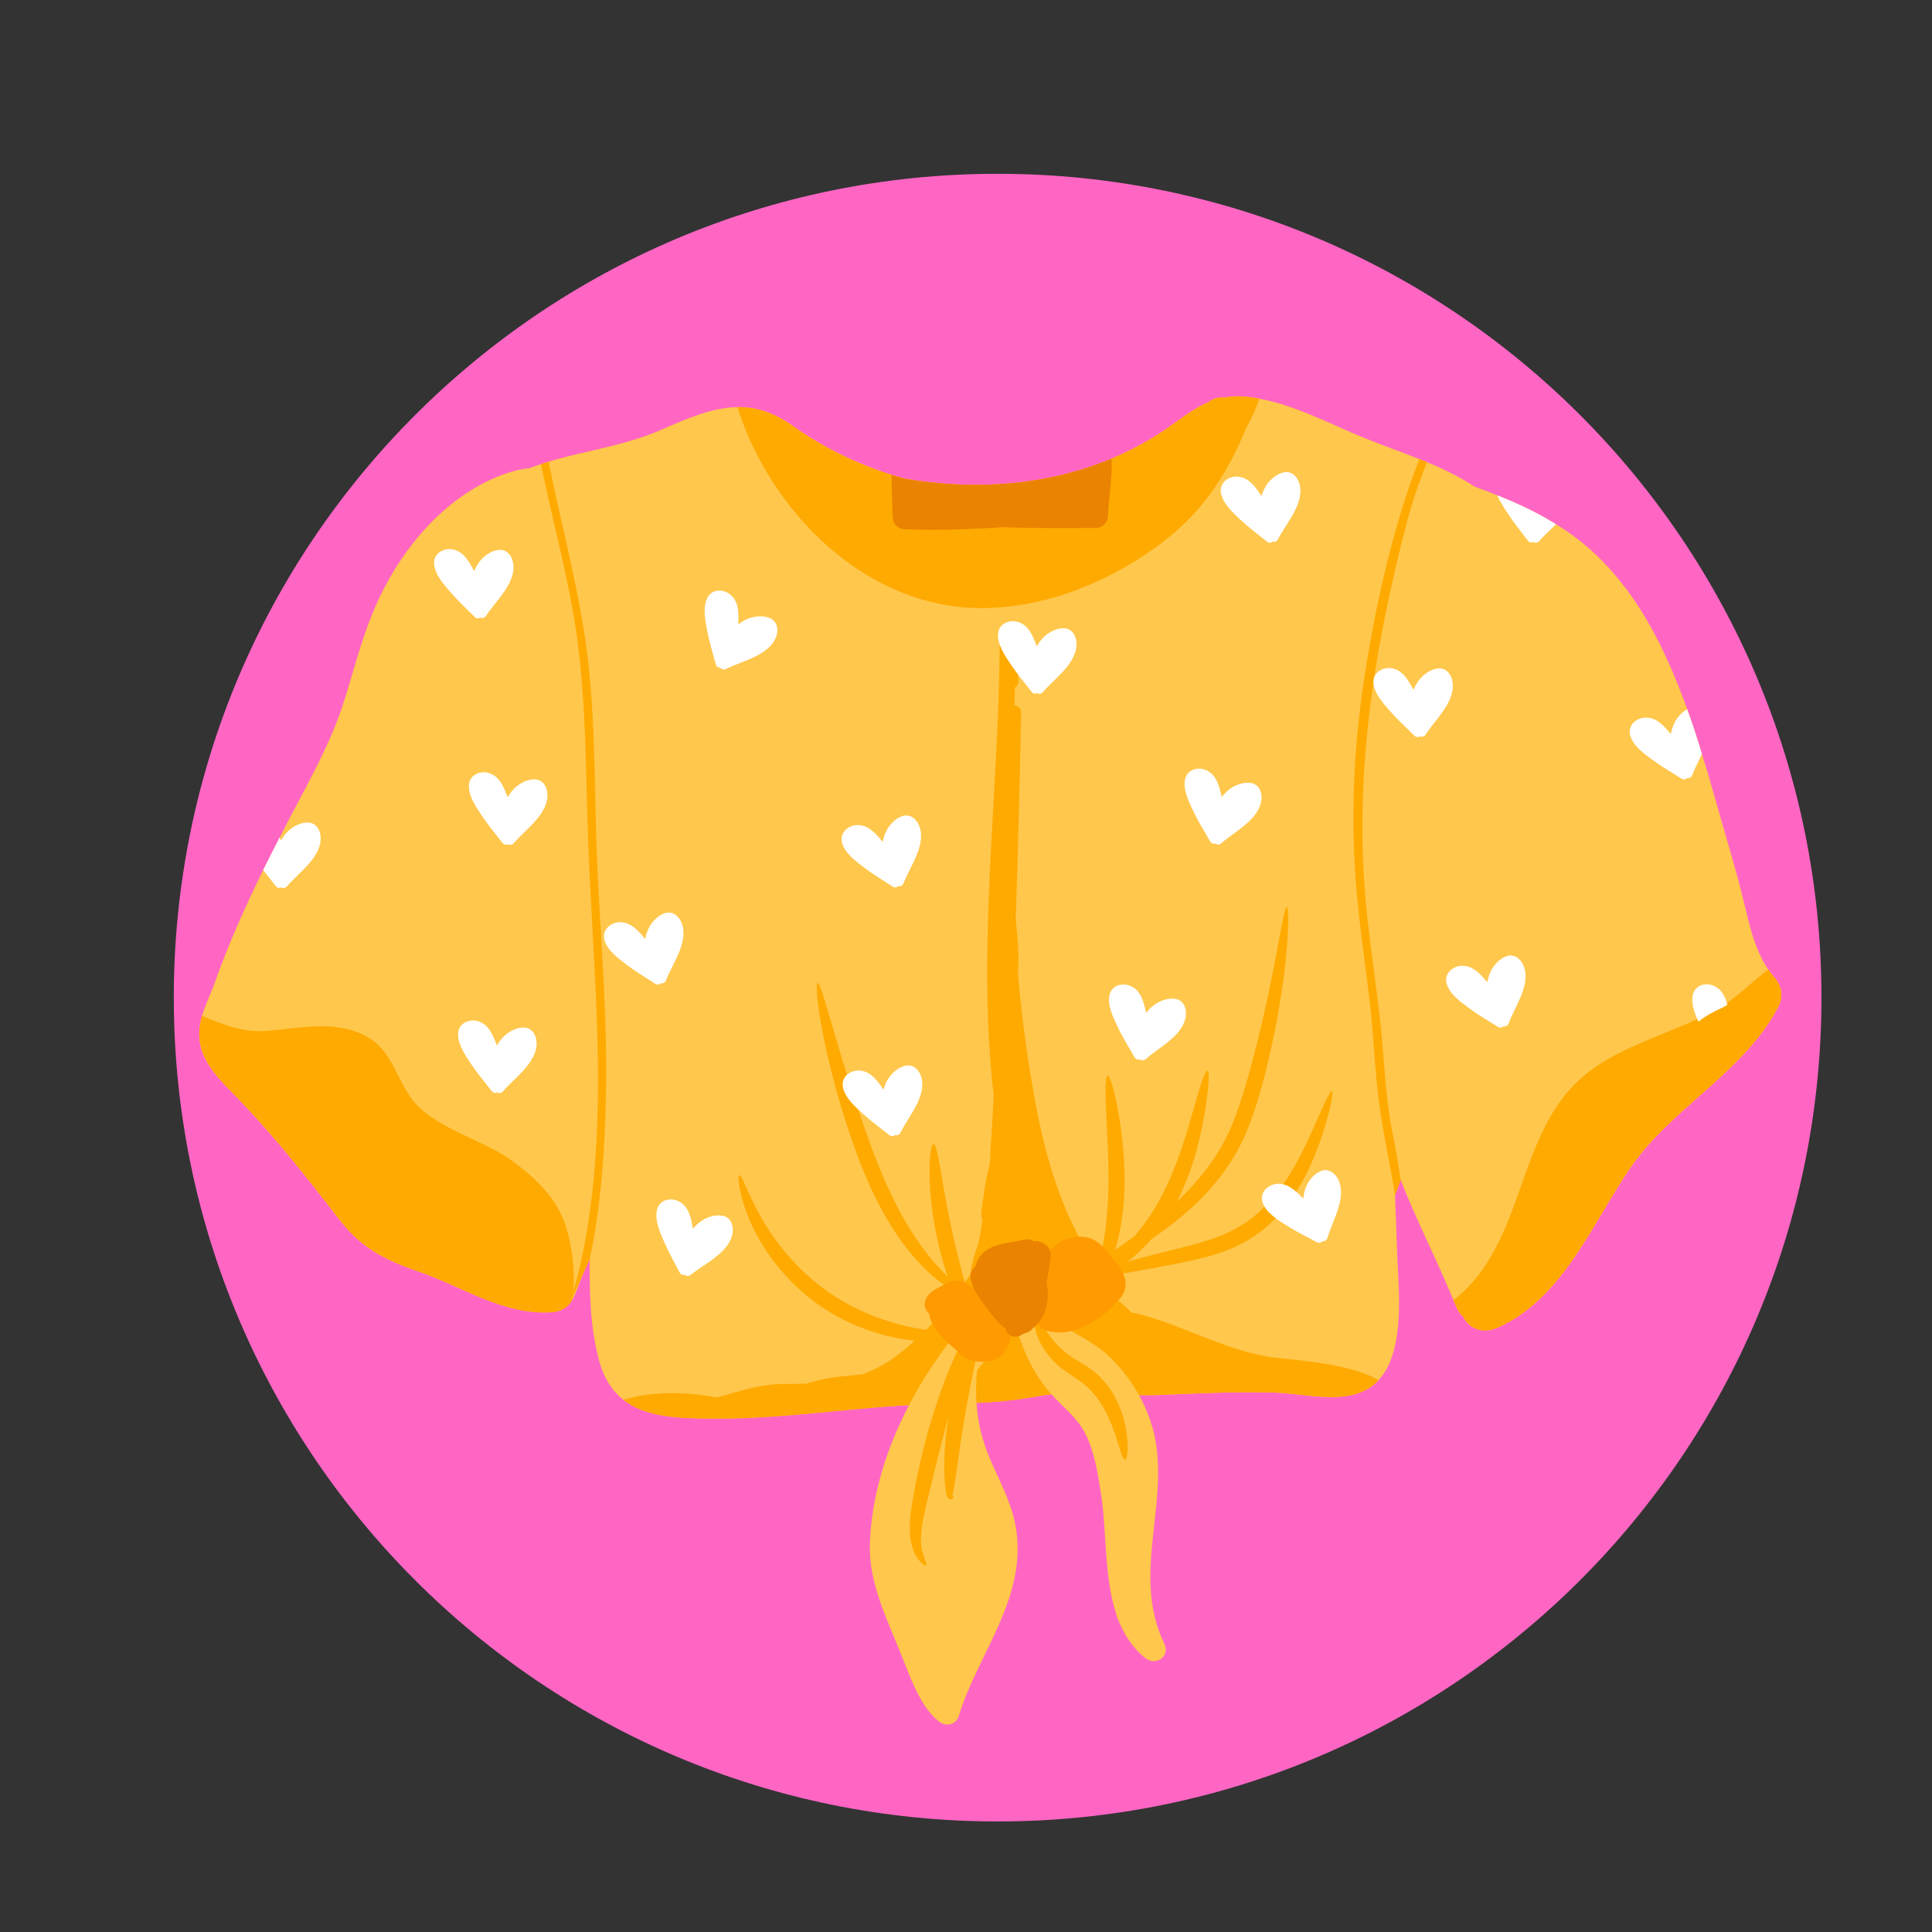 <?xml version="1.0" encoding="UTF-8"?>
<svg xmlns="http://www.w3.org/2000/svg" xmlns:xlink="http://www.w3.org/1999/xlink" width="500" zoomAndPan="magnify" viewBox="0 0 375 375" height="500" preserveAspectRatio="xMidYMid meet" version="1.0">
  <rect x="0" y="0" width="375" height="375" fill="#333333" stroke="none"/>
  <defs>
    <clipPath id="256ec38995">
      <path d="M 33.734 33.734 L 353.543 33.734 L 353.543 353.543 L 33.734 353.543 Z M 33.734 33.734 " clip-rule="nonzero"></path>
    </clipPath>
    <clipPath id="380e90d2d8">
      <path d="M 193.637 33.734 C 105.324 33.734 33.734 105.324 33.734 193.637 C 33.734 281.953 105.324 353.543 193.637 353.543 C 281.953 353.543 353.543 281.953 353.543 193.637 C 353.543 105.324 281.953 33.734 193.637 33.734 Z M 193.637 33.734 " clip-rule="nonzero"></path>
    </clipPath>
    <clipPath id="4593e5923f">
      <path d="M 38.676 76.922 L 345.75 76.922 L 345.75 275.488 L 38.676 275.488 Z M 38.676 76.922 " clip-rule="nonzero"></path>
    </clipPath>
    <clipPath id="51fd7da1fc">
      <path d="M 143 76.793 L 245 76.793 L 245 119 L 143 119 Z M 143 76.793 " clip-rule="nonzero"></path>
    </clipPath>
    <clipPath id="cb15568c82">
      <path d="M 282 188.152 L 345.75 188.152 L 345.75 258.543 L 282 258.543 Z M 282 188.152 " clip-rule="nonzero"></path>
    </clipPath>
    <clipPath id="cd137446d3">
      <path d="M 168.668 256.367 L 197.797 256.367 L 197.797 334.734 L 168.668 334.734 Z M 168.668 256.367 " clip-rule="nonzero"></path>
    </clipPath>
  </defs>
  <g clip-path="url(#256ec38995)">
    <g clip-path="url(#380e90d2d8)">
      <path fill="#ff66c4" d="M 33.734 33.734 L 353.543 33.734 L 353.543 353.543 L 33.734 353.543 Z M 33.734 33.734 " fill-opacity="1" fill-rule="nonzero"></path>
    </g>
  </g>
  <g clip-path="url(#4593e5923f)">
    <path fill="#ffc74c" d="M 345.164 195.398 C 338.543 208.137 324.52 214.922 316.449 226.672 C 309.031 237.438 303.352 252.121 290.586 257.738 C 287.965 258.891 285.156 258.008 284.066 255.641 C 283.504 255.141 283 254.488 282.664 253.633 C 282.477 253.211 282.305 252.816 282.117 252.395 L 282.117 252.375 C 278.785 244.289 274.762 236.539 271.617 228.41 C 271.262 227.867 270.945 227.32 270.59 226.758 C 270.801 232.348 271.008 237.941 271.199 243.535 C 271.43 250.047 272.895 262.219 267.551 267.918 C 266.797 268.734 265.895 269.402 264.848 269.926 C 259.773 272.398 252.773 270.449 247.453 270.305 C 240.012 270.094 232.57 270.43 225.129 270.766 C 217.332 271.098 209.199 269.594 201.531 270.996 C 195.305 272.148 189.648 272.398 183.316 272.461 C 168.059 272.672 153.07 275.52 137.836 275.352 C 131.379 275.27 125.238 275.039 121.004 271.707 C 118.887 270.031 117.234 267.602 116.27 264.02 C 114.465 257.379 114.383 250.07 114.465 242.824 C 113.691 245.691 112.746 248.5 111.613 251.262 C 111.445 251.684 111.258 252.082 111.008 252.414 C 110.168 253.777 108.93 254.594 107.109 254.699 C 97.57 255.305 89.672 249.652 80.992 246.699 C 74.473 244.477 69.988 242.09 65.715 236.52 C 58.965 227.699 52.32 219.402 44.523 211.488 C 40.059 206.961 37.48 203.129 39.223 197.16 C 39.367 196.68 39.516 196.176 39.727 195.672 C 40.25 194.289 40.836 192.887 41.402 191.523 C 44.125 183.734 47.461 176.254 51.082 168.883 C 52.133 166.766 53.203 164.648 54.293 162.555 C 55.234 160.672 56.219 158.809 57.203 156.941 C 60.559 150.555 64.035 144.27 66.344 137.418 C 68.312 131.512 69.758 125.438 72.062 119.637 C 75.984 109.75 82.816 100.262 92.125 94.73 C 94.91 93.078 98.977 91.234 102.727 90.879 C 110.945 87.715 120.02 87.066 128.297 83.441 C 133.707 81.074 138.422 79.086 143.117 79.023 C 146.598 78.957 150.074 79.984 153.891 82.688 C 159.695 86.812 166.215 89.996 173.047 92.156 C 173.926 92.449 174.848 92.68 175.73 92.93 C 189.207 95.215 203.102 94.312 215.738 89.035 C 218.465 87.859 221.148 86.52 223.727 84.969 C 227.832 82.5 230.852 79.629 234.543 78.078 C 235.527 77.305 236.594 77.055 237.578 77.18 C 239.023 76.906 240.578 76.82 242.359 77.055 C 243.07 77.137 243.762 77.242 244.453 77.387 C 251.559 78.707 258.246 82.332 264.867 85.035 C 271.723 87.82 279.898 90.23 286.227 94.461 C 287.715 94.984 289.18 95.547 290.648 96.156 C 294.59 97.707 298.426 99.508 302.027 101.77 C 303.184 102.461 304.312 103.215 305.426 104.031 C 313.41 109.918 318.984 118.152 323.137 127.031 C 324.77 130.508 326.195 134.07 327.496 137.691 C 328.523 140.539 329.465 143.41 330.344 146.324 C 330.344 146.344 330.344 146.344 330.344 146.344 C 331.477 149.969 332.527 153.613 333.551 157.277 C 335.062 162.66 336.719 168.023 338.078 173.426 C 339.379 178.496 340.258 183.859 343.234 188.195 C 343.594 188.738 343.992 189.242 344.43 189.746 C 345.855 191.379 346.191 193.43 345.164 195.398 " fill-opacity="1" fill-rule="nonzero"></path>
  </g>
  <g clip-path="url(#51fd7da1fc)">
    <path fill="#ffaa00" d="M 244.449 77.379 C 243.762 79.328 242.902 81.23 241.891 83.07 C 238.41 91.566 233.715 99.082 225.824 105.117 C 216.039 112.582 203.855 117.742 191.422 118.023 C 168.566 118.523 149.723 99.719 143.109 79.016 C 146.586 78.969 150.082 79.98 153.887 82.68 C 159.691 86.812 166.211 90.008 173.043 92.16 C 173.934 92.441 174.84 92.688 175.727 92.938 C 189.207 95.215 203.109 94.312 215.746 89.023 C 218.473 87.871 221.141 86.531 223.73 84.973 C 227.836 82.492 230.848 79.641 234.543 78.078 C 235.523 77.301 236.586 77.051 237.586 77.176 C 239.02 76.91 240.582 76.832 242.359 77.051 C 243.059 77.129 243.762 77.238 244.449 77.379 " fill-opacity="1" fill-rule="nonzero"></path>
  </g>
  <g clip-path="url(#cb15568c82)">
    <path fill="#ffaa00" d="M 345.168 195.402 C 338.539 208.125 324.527 214.922 316.445 226.664 C 309.02 237.438 303.355 252.125 290.598 257.738 C 287.977 258.891 285.168 258 284.059 255.648 C 283.496 255.148 282.996 254.492 282.656 253.637 C 282.484 253.215 282.312 252.809 282.125 252.391 L 282.125 252.375 C 296.523 241.086 293.965 219.633 307.852 208.469 C 315.137 202.59 325.23 200.422 333.344 195.84 C 337.102 193.719 339.957 190.586 343.234 188.184 C 343.594 188.73 343.996 189.242 344.434 189.742 C 345.855 191.379 346.184 193.438 345.168 195.402 " fill-opacity="1" fill-rule="nonzero"></path>
  </g>
  <path fill="#ffaa00" d="M 111 252.418 C 110.176 253.777 108.926 254.586 107.102 254.695 C 97.57 255.305 89.676 249.66 80.984 246.699 C 74.465 244.469 69.988 242.098 65.711 236.516 C 58.957 227.707 52.312 219.398 44.527 211.492 C 40.051 206.957 37.488 203.121 39.223 197.164 C 43.184 198.832 47.102 200.438 51.672 200.109 C 57.691 199.66 64.074 198.086 69.879 200.562 C 75.852 203.121 76.305 208.062 79.598 212.848 C 83.762 218.93 93.574 221.035 99.426 225.324 C 103.949 228.629 108.227 232.727 109.895 238.215 C 111.125 242.348 111.859 247.789 111 252.418 " fill-opacity="1" fill-rule="nonzero"></path>
  <path fill="#ffaa00" d="M 267.555 267.918 C 266.789 268.727 265.902 269.414 264.84 269.93 C 259.77 272.395 252.781 270.441 247.445 270.301 C 240.004 270.102 232.578 270.426 225.137 270.754 C 217.336 271.098 209.207 269.602 201.531 271.004 C 195.309 272.16 189.645 272.395 183.309 272.469 C 168.066 272.672 153.078 275.527 137.836 275.355 C 131.375 275.277 125.23 275.043 121 271.707 C 125.883 270.18 131.828 270.207 135.73 270.723 C 136.945 270.879 138.102 271.082 139.238 271.254 C 143.324 270.102 147.336 268.664 151.844 268.637 C 153.48 268.637 155.043 268.617 156.555 268.559 C 157.305 268.34 158.039 268.105 158.801 267.918 C 161.594 267.23 164.512 267.043 167.398 266.762 C 169.77 265.906 172.109 264.66 174.48 262.805 C 180.004 258.547 184.387 253.293 188.242 247.555 C 188.598 245.387 189.191 243.281 189.941 241.227 C 190.223 239.758 190.469 238.293 190.691 236.812 C 190.469 236.285 190.379 235.691 190.484 235.066 C 190.938 232.09 191.266 228.891 192.125 225.914 C 192.344 221.473 192.688 217.027 192.875 212.586 C 189.535 183.695 193.871 154.461 194.027 125.539 C 194.043 123.512 197.008 123.559 197.148 125.539 C 197.32 127.738 197.539 129.938 197.68 132.133 C 197.711 132.773 197.414 133.18 197.008 133.414 C 196.961 134.582 196.93 135.734 196.898 136.906 C 197.586 137 198.207 137.48 198.191 138.371 C 197.977 151.746 197.57 165.125 197.148 178.516 C 197.445 181.09 197.695 183.664 197.664 186.141 C 197.664 187.188 197.633 188.23 197.617 189.277 C 198.305 197.508 199.441 205.707 200.922 213.738 C 202.672 223.266 205.262 232.59 209.957 241.102 C 210.359 241.336 210.551 241.754 210.582 242.207 C 212.312 245.215 214.277 248.195 215.762 251.359 C 217.102 252.453 218.43 253.543 219.629 254.773 C 220.176 254.852 220.691 254.945 221.156 255.07 C 229.676 257.332 237.32 261.805 246.055 263.332 C 249.129 263.879 261.828 264.363 267.555 267.918 " fill-opacity="1" fill-rule="nonzero"></path>
  <g clip-path="url(#cd137446d3)">
    <path fill="#ffc74c" d="M 197.27 297.059 C 196.598 292.352 194.375 288.176 192.465 283.887 C 189.703 277.691 189.074 272.105 189.656 265.977 C 190.336 265.059 191.082 264.207 191.938 263.465 C 192.695 262.805 192.82 261.465 192.305 260.629 C 191.746 259.734 191.168 259.055 190.582 258.57 C 190.148 256.703 187.605 255.93 186.324 257.852 C 186.027 258.281 185.766 258.734 185.48 259.172 C 185.215 259.473 184.957 259.82 184.715 260.207 C 184.438 260.363 184.176 260.59 183.953 260.887 C 175.629 271.891 169.242 285.773 168.836 299.875 C 168.629 307.195 172.172 314.34 174.859 320.98 C 176.566 325.207 178.5 331.141 182.188 334.102 C 183.547 335.195 185.547 334.879 186.098 333.07 C 189.746 321.105 199.18 310.473 197.27 297.059 " fill-opacity="1" fill-rule="nonzero"></path>
  </g>
  <path fill="#ffc74c" d="M 225.984 319 C 219.105 304.824 228.16 289.934 223.254 275.664 C 221.68 271.086 218.953 266.859 215.488 263.48 C 211.145 259.25 204.766 257.629 200.992 252.879 C 199.836 251.422 197.945 252.258 197.273 253.637 C 196.422 254.336 195.93 255.582 196.523 256.703 C 196.957 257.516 197.25 257.98 197.629 258.473 C 197.621 258.734 197.652 259.012 197.758 259.309 C 199.219 263.531 201.043 267.246 204.047 270.594 C 206.234 273.035 208.867 274.969 210.465 277.91 C 212.492 281.645 213.16 286.387 213.785 290.52 C 214.789 297.18 214.301 305.832 216.559 312.945 C 216.75 313.758 217.016 314.496 217.367 315.145 C 218.473 317.719 220.035 320.02 222.309 321.836 C 224.367 323.477 227.191 321.484 225.984 319 " fill-opacity="1" fill-rule="nonzero"></path>
  <path fill="#ffaa00" d="M 179.797 303.82 C 179.664 303.957 178.988 303.66 178.199 302.621 C 177.398 301.598 176.723 299.746 176.613 297.492 C 176.469 295.23 176.883 292.617 177.371 289.887 C 177.859 287.121 178.508 284.098 179.309 280.957 C 182.5 268.348 187.098 258.812 187.871 259.133 C 188.695 259.461 185.465 269.348 182.332 281.723 C 181.543 284.82 180.824 287.773 180.184 290.469 C 179.535 293.191 178.953 295.531 178.82 297.504 C 178.398 301.5 180.133 303.508 179.797 303.82 " fill-opacity="1" fill-rule="nonzero"></path>
  <path fill="#ffaa00" d="M 184.613 290.324 C 184.598 290.297 184.535 290.176 184.758 290.16 C 184.988 290.25 185.035 290.43 185.02 290.652 C 185.016 290.746 184.895 291.02 184.57 291.035 C 184.328 291.035 184.18 290.949 184.031 290.805 C 183.777 290.523 183.738 290.219 183.691 289.984 C 183.527 289.133 183.383 287.902 183.32 286.375 C 183.191 283.328 183.387 279.094 184.18 274.496 C 185.727 265.262 189.094 258.375 189.855 258.684 C 190.703 258.992 188.742 266.117 187.254 275.023 C 186.484 279.473 185.957 283.535 185.523 286.488 C 185.305 287.969 185.113 289.168 184.906 290 C 184.879 290.113 184.859 290.145 184.844 290.199 C 184.824 290.254 184.84 290.234 184.691 290.324 C 184.645 290.359 184.633 290.375 184.629 290.379 L 184.637 290.367 L 184.637 290.355 C 184.668 290.246 184.598 290.508 184.605 290.48 L 184.602 290.484 L 184.598 290.512 C 184.621 290.582 184.559 290.453 184.48 290.445 C 184.414 290.426 184.496 290.441 184.52 290.43 C 184.602 290.422 184.676 290.371 184.668 290.363 C 184.688 290.43 184.652 290.363 184.613 290.324 " fill-opacity="1" fill-rule="nonzero"></path>
  <path fill="#ffaa00" d="M 218.363 283.348 C 217.906 283.387 217.461 281.473 216.508 278.59 C 215.543 275.762 214 271.789 210.75 268.949 C 209.215 267.562 207.082 266.586 205.348 265.02 C 203.645 263.508 202.488 261.805 201.766 260.289 C 200.332 257.207 200.531 255.062 200.91 255.02 C 201.371 254.922 201.965 256.789 203.672 259.18 C 204.527 260.367 205.68 261.668 207.18 262.805 C 208.602 263.949 210.746 264.812 212.809 266.605 C 214.805 268.363 216.18 270.5 217.074 272.523 C 217.969 274.555 218.418 276.477 218.656 278.086 C 219.105 281.324 218.762 283.32 218.363 283.348 " fill-opacity="1" fill-rule="nonzero"></path>
  <path fill="#ffaa00" d="M 209.109 248.801 C 208.965 248.328 211.66 247.375 215.168 244.688 C 218.695 242.055 222.848 237.438 225.867 231.391 C 228.887 225.324 230.512 219.25 231.793 214.879 C 233.039 210.488 233.934 207.762 234.363 207.848 C 234.777 207.934 234.652 210.789 233.945 215.359 C 233.203 219.898 231.883 226.289 228.652 232.789 C 225.414 239.305 220.555 244.156 216.398 246.52 C 212.234 248.945 209.18 249.152 209.109 248.801 " fill-opacity="1" fill-rule="nonzero"></path>
  <path fill="#ffaa00" d="M 212.402 250.223 C 211.973 250.012 212.758 247.781 213.578 244.16 C 214.016 242.352 214.359 240.168 214.676 237.742 C 214.941 235.305 215.113 232.613 215.156 229.766 C 215.207 224.07 214.824 218.859 214.672 215.062 C 214.5 211.258 214.555 208.871 214.988 208.812 C 215.41 208.758 216.125 211.035 216.863 214.805 C 217.582 218.57 218.328 223.859 218.273 229.805 C 218.234 232.773 217.961 235.609 217.52 238.164 C 217.027 240.711 216.426 242.977 215.691 244.801 C 214.262 248.469 212.742 250.402 212.402 250.223 " fill-opacity="1" fill-rule="nonzero"></path>
  <path fill="#ffaa00" d="M 210.668 247.789 C 210.574 247.367 214.051 246.195 219.75 244.641 C 222.59 243.859 226.02 242.996 229.777 242.059 C 233.496 241.094 237.559 240 241.105 237.734 C 242.902 236.637 244.473 235.277 245.859 233.828 C 247.25 232.383 248.457 230.832 249.488 229.262 C 251.59 226.141 253.074 223.012 254.297 220.375 C 256.688 215.055 258.074 211.641 258.512 211.793 C 258.887 211.918 258.262 215.531 256.344 221.191 C 255.352 224.008 254.031 227.359 251.91 230.809 C 250.871 232.539 249.605 234.277 248.086 235.918 C 246.578 237.562 244.812 239.121 242.766 240.375 C 238.676 242.969 234.254 244.023 230.43 244.859 C 226.578 245.652 223.145 246.285 220.227 246.793 C 214.406 247.797 210.762 248.207 210.668 247.789 " fill-opacity="1" fill-rule="nonzero"></path>
  <path fill="#ffaa00" d="M 209.422 247.961 C 209.172 247.555 213.309 244.875 219.691 240.32 C 222.852 238.008 226.562 235.191 230.141 231.566 C 233.699 227.938 237.074 223.477 239.246 218.062 C 241.438 212.66 242.793 207.055 244.098 202.043 C 245.355 197.012 246.316 192.434 247.082 188.578 C 248.582 180.859 249.324 176.02 249.777 176.062 C 250.18 176.098 250.219 181.027 249.258 188.926 C 248.766 192.867 248.02 197.551 246.895 202.695 C 245.723 207.824 244.469 213.465 242.129 219.254 C 239.797 225.078 236.02 229.926 232.156 233.609 C 228.27 237.32 224.301 240.031 220.922 242.148 C 214.109 246.309 209.621 248.285 209.422 247.961 " fill-opacity="1" fill-rule="nonzero"></path>
  <path fill="#ffaa00" d="M 187.945 251.754 C 187.801 252.066 183.945 250.629 179.32 246.062 C 177.023 243.793 174.633 240.75 172.445 237.109 C 170.266 233.469 168.289 229.242 166.578 224.711 C 159.797 206.555 157.902 190.914 158.695 190.809 C 159.598 190.625 162.844 205.816 169.492 223.605 C 171.164 228.027 172.988 232.125 174.941 235.68 C 176.895 239.23 178.973 242.23 180.941 244.566 C 184.891 249.25 188.215 251.316 187.945 251.754 " fill-opacity="1" fill-rule="nonzero"></path>
  <path fill="#ffaa00" d="M 188.883 259.074 C 188.957 259.434 185.621 260.539 180.004 260.379 C 174.445 260.254 166.547 258.484 159.371 253.59 C 152.191 248.691 147.668 241.984 145.523 236.859 C 143.328 231.688 143.145 228.18 143.504 228.117 C 143.98 227.992 144.93 231.242 147.504 235.887 C 150.039 240.512 154.508 246.496 161.129 251.012 C 167.75 255.527 174.953 257.508 180.184 258.18 C 185.453 258.887 188.824 258.586 188.883 259.074 " fill-opacity="1" fill-rule="nonzero"></path>
  <path fill="#ffaa00" d="M 190.18 256.055 C 190.234 255.992 190.527 256.055 190.527 256.52 C 190.477 256.914 190.168 257.523 189.227 257.523 C 188.309 257.414 187.785 256.59 187.457 255.977 C 187.129 255.367 186.77 254.672 186.395 253.891 C 184.91 250.762 183.23 246.242 182.062 241.074 C 179.676 230.695 180.383 222.008 181.203 222.031 C 182.105 222.02 182.801 230.391 185.105 240.383 C 186.238 245.387 187.527 249.852 188.457 253.113 C 188.695 253.926 188.906 254.664 189.074 255.32 C 189.219 255.949 189.391 256.234 189.457 256.336 C 189.496 256.461 189.84 256.391 189.926 256.332 C 190.062 256.285 190.09 256.117 190.18 256.055 " fill-opacity="1" fill-rule="nonzero"></path>
  <path fill="#ffaa00" d="M 114.449 244.484 C 116.773 233.633 117.461 222.234 117.633 211.227 C 117.848 197.383 116.695 183.57 116.012 169.754 C 115.32 155.957 115.711 142.145 114.152 128.395 C 112.652 115.234 109.066 102.559 106.477 89.617 L 104.996 90.086 C 107.305 101.438 110.504 112.598 112.047 124.09 C 113.824 137.297 113.684 150.453 114.184 163.738 C 115.184 190.289 118.445 217.293 113.043 243.625 C 112.391 246.82 111.547 249.941 110.582 253.012 L 110.582 253.027 L 114.449 244.484 " fill-opacity="1" fill-rule="nonzero"></path>
  <path fill="#ffaa00" d="M 271.875 229.062 C 271.406 225.961 270.879 222.875 270.254 219.754 C 268.863 212.82 268.707 205.816 267.961 198.785 C 267.227 192.098 266.23 185.426 265.461 178.719 C 262.469 152.34 266.383 127.051 273.031 101.527 C 274.074 97.492 275.434 93.562 276.977 89.711 L 275.512 89.117 C 274.715 91.113 273.965 93.141 273.281 95.184 C 269.285 107.203 266.508 120.129 264.652 132.648 C 262.688 145.918 262.156 159.371 263.293 172.75 C 263.902 179.719 264.918 186.641 265.773 193.594 C 266.617 200.297 266.773 207.082 267.648 213.77 C 268.43 219.91 269.832 225.93 270.785 232.043 L 271.875 229.062 " fill-opacity="1" fill-rule="nonzero"></path>
  <path fill="#ff9a00" d="M 187.73 249.16 C 186.578 248.34 184.742 248.363 183.578 249.16 C 182.391 249.973 181.172 250.172 180.281 251.262 C 179.473 252.254 179.16 253.309 179.859 254.371 C 180.008 254.602 180.184 254.824 180.363 255.043 C 180.676 257.539 183.258 260.176 185.621 262.031 C 186.641 263.371 188.16 264.312 190.469 264.32 C 193.176 264.336 194.875 263.105 195.383 261.551 C 198.477 257.578 191.305 251.699 187.73 249.16 " fill-opacity="1" fill-rule="nonzero"></path>
  <path fill="#ff9a00" d="M 217.945 247.07 C 217.926 247.023 217.922 246.977 217.898 246.93 C 217.887 246.91 217.875 246.895 217.867 246.879 C 217.734 246.613 217.57 246.352 217.398 246.094 C 217.316 245.969 217.238 245.836 217.152 245.719 C 216.789 245.215 216.359 244.73 215.887 244.254 C 214.109 241.734 211.785 238.762 206.797 240.629 C 203.469 241.879 202.59 244.922 202.09 247.051 C 201.828 248.156 201.695 249.266 201.598 250.383 C 201.082 251.781 200.816 253.172 201.012 254.449 C 200.988 254.625 200.988 254.801 200.988 254.973 C 200.77 255.363 200.727 255.797 200.988 256.254 L 201 256.281 C 201.074 256.41 201.195 256.516 201.297 256.633 C 201.328 256.715 201.34 256.793 201.375 256.879 C 201.844 257.871 203.047 258.387 204.363 258.508 C 205.117 258.66 205.934 258.691 206.691 258.57 C 207.152 258.523 207.605 258.445 208.02 258.328 C 211.645 257.301 214.805 255.047 216.707 252.781 C 217.488 252.043 218.082 251.234 218.336 250.285 C 218.629 249.191 218.43 248.113 217.945 247.07 " fill-opacity="1" fill-rule="nonzero"></path>
  <path fill="#ea8300" d="M 203.109 249.004 C 203.496 247.168 203.836 245.328 203.914 243.438 C 203.949 242.566 203.477 241.918 202.824 241.531 C 202.262 241.047 201.48 240.805 200.738 240.953 C 200.188 240.598 199.496 240.449 198.828 240.613 C 195.727 241.375 191.32 241.293 189.723 244.664 C 189.535 245.055 189.422 245.418 189.34 245.773 C 188.652 246.371 188.207 247.32 188.387 248.227 C 188.812 250.391 190.418 252.438 191.719 254.148 C 192.695 255.43 193.789 256.871 195.16 257.836 C 195.223 257.984 195.266 258.141 195.336 258.289 C 196.031 259.824 197.633 259.691 198.695 258.84 C 199.488 258.699 200.145 258.27 200.66 257.648 C 200.734 257.59 200.816 257.543 200.895 257.477 C 201.051 257.355 201.195 257.215 201.32 257.055 C 203.172 255.086 203.77 251.723 203.109 249.004 " fill-opacity="1" fill-rule="nonzero"></path>
  <path fill="#ea8300" d="M 215.059 100.141 C 215.012 101.406 214.012 102.48 212.719 102.48 C 206.695 102.465 200.844 102.59 194.902 102.324 C 188.492 102.715 182.078 103.012 175.617 102.73 C 174.293 102.684 173.324 101.699 173.277 100.391 C 173.156 97.648 173.09 94.902 173.043 92.16 C 173.934 92.441 174.84 92.688 175.727 92.938 C 189.207 95.215 203.109 94.312 215.746 89.023 C 215.945 92.672 215.184 96.492 215.059 100.141 " fill-opacity="1" fill-rule="nonzero"></path>
  <path fill="#ffffff" d="M 242.613 151.953 C 242.531 151.949 242.457 151.965 242.379 151.965 C 241.652 151.859 240.801 152.098 240.156 152.352 C 238.832 152.871 237.93 153.707 237.129 154.699 C 236.703 152.734 236.219 150.629 234.426 149.637 C 232.773 148.727 230.512 149.223 230.043 151.188 C 229.535 153.309 230.852 155.84 231.738 157.688 C 232.672 159.633 233.824 161.438 234.879 163.312 C 235.117 163.738 235.527 163.828 235.887 163.723 C 236.203 163.973 236.664 164.031 237.082 163.66 C 239.727 161.293 244.676 158.973 244.867 154.91 C 244.934 153.469 244.172 152.109 242.613 151.953 " fill-opacity="1" fill-rule="nonzero"></path>
  <path fill="#ffffff" d="M 292.234 185.656 C 292.16 185.691 292.105 185.738 292.035 185.773 C 291.344 186.02 290.703 186.637 290.254 187.16 C 289.328 188.238 288.926 189.402 288.684 190.652 C 287.383 189.117 285.965 187.484 283.918 187.453 C 282.031 187.422 280.266 188.93 280.777 190.879 C 281.328 192.992 283.68 194.605 285.328 195.82 C 287.066 197.102 288.934 198.152 290.742 199.312 C 291.156 199.578 291.559 199.465 291.832 199.203 C 292.227 199.273 292.66 199.113 292.852 198.586 C 294.078 195.254 297.355 190.883 295.613 187.207 C 294.996 185.902 293.684 185.059 292.234 185.656 " fill-opacity="1" fill-rule="nonzero"></path>
  <path fill="#ffffff" d="M 330.344 146.324 C 330.344 146.344 330.344 146.344 330.344 146.344 C 329.676 147.789 328.941 149.172 328.48 150.406 C 328.293 150.93 327.852 151.098 327.453 151.035 C 327.18 151.285 326.781 151.391 326.383 151.141 C 324.562 149.969 322.695 148.922 320.953 147.641 C 319.301 146.426 316.953 144.816 316.406 142.699 C 315.902 140.75 317.664 139.242 319.551 139.285 C 321.605 139.305 323.012 140.941 324.309 142.469 C 324.562 141.234 324.961 140.059 325.883 138.992 C 326.301 138.508 326.867 137.945 327.496 137.691 C 328.523 140.539 329.465 143.41 330.344 146.324 " fill-opacity="1" fill-rule="nonzero"></path>
  <path fill="#ffffff" d="M 334.391 195.547 C 334.68 195.363 334.977 195.191 335.281 195.02 C 334.891 193.582 334.293 192.246 332.98 191.508 C 331.336 190.586 329.066 191.07 328.586 193.027 C 328.172 194.711 328.91 196.656 329.664 198.312 C 331.059 197.199 332.656 196.297 334.391 195.547 " fill-opacity="1" fill-rule="nonzero"></path>
  <path fill="#ffffff" d="M 227.941 193.848 C 227.859 193.84 227.785 193.855 227.707 193.859 C 226.98 193.75 226.129 193.992 225.484 194.242 C 224.16 194.762 223.262 195.602 222.457 196.59 C 222.031 194.625 221.547 192.52 219.754 191.527 C 218.102 190.617 215.84 191.117 215.371 193.078 C 214.863 195.203 216.18 197.73 217.066 199.578 C 218 201.523 219.152 203.328 220.207 205.203 C 220.449 205.633 220.855 205.723 221.219 205.617 C 221.531 205.867 221.992 205.926 222.41 205.555 C 225.055 203.184 230.004 200.863 230.195 196.805 C 230.262 195.363 229.504 194 227.941 193.848 " fill-opacity="1" fill-rule="nonzero"></path>
  <path fill="#ffffff" d="M 256.137 227.395 C 256.062 227.43 256.012 227.484 255.945 227.527 C 255.27 227.82 254.68 228.477 254.266 229.031 C 253.422 230.176 253.102 231.363 252.949 232.629 C 251.543 231.191 250.012 229.66 247.965 229.773 C 246.082 229.879 244.43 231.504 245.078 233.414 C 245.777 235.48 248.238 236.926 249.969 238.02 C 251.793 239.176 253.73 240.09 255.617 241.121 C 256.051 241.355 256.441 241.215 256.695 240.934 C 257.094 240.977 257.512 240.785 257.668 240.246 C 258.652 236.836 261.613 232.242 259.617 228.703 C 258.91 227.445 257.543 226.695 256.137 227.395 " fill-opacity="1" fill-rule="nonzero"></path>
  <path fill="#ffffff" d="M 96.586 106.754 C 96.504 106.766 96.441 106.801 96.363 106.824 C 95.637 106.91 94.879 107.371 94.324 107.785 C 93.184 108.637 92.539 109.684 92.023 110.852 C 91.094 109.07 90.066 107.164 88.074 106.684 C 86.242 106.242 84.191 107.324 84.262 109.34 C 84.336 111.52 86.277 113.613 87.621 115.156 C 89.035 116.789 90.625 118.219 92.141 119.75 C 92.484 120.102 92.902 120.078 93.223 119.879 C 93.594 120.039 94.051 119.973 94.355 119.504 C 96.281 116.52 100.438 112.969 99.543 109.004 C 99.227 107.598 98.133 106.488 96.586 106.754 " fill-opacity="1" fill-rule="nonzero"></path>
  <path fill="#ffffff" d="M 62.215 162.242 C 62.59 166.305 58.023 169.301 55.738 172.004 C 55.379 172.441 54.918 172.441 54.562 172.254 C 54.23 172.398 53.809 172.359 53.516 171.984 C 52.719 170.934 51.883 169.93 51.082 168.883 C 52.133 166.766 53.203 164.648 54.293 162.555 C 54.375 162.746 54.457 162.953 54.523 163.145 C 55.172 162.031 55.949 161.09 57.184 160.375 C 57.793 160.043 58.609 159.688 59.344 159.688 C 59.406 159.664 59.488 159.645 59.555 159.645 C 61.125 159.582 62.066 160.816 62.215 162.242 " fill-opacity="1" fill-rule="nonzero"></path>
  <path fill="#ffffff" d="M 103.578 151.266 C 103.496 151.27 103.426 151.297 103.348 151.305 C 102.613 151.305 101.805 151.664 101.203 152.004 C 99.965 152.703 99.191 153.664 98.535 154.758 C 97.836 152.871 97.059 150.852 95.145 150.125 C 93.379 149.457 91.211 150.273 91.023 152.281 C 90.824 154.453 92.488 156.773 93.625 158.477 C 94.82 160.27 96.219 161.891 97.527 163.602 C 97.828 163.988 98.242 164.02 98.586 163.867 C 98.934 164.066 99.398 164.062 99.758 163.633 C 102.043 160.918 106.613 157.918 106.227 153.871 C 106.09 152.434 105.145 151.195 103.578 151.266 " fill-opacity="1" fill-rule="nonzero"></path>
  <path fill="#ffffff" d="M 101.48 199.441 C 101.398 199.445 101.328 199.473 101.25 199.484 C 100.52 199.48 99.707 199.84 99.105 200.18 C 97.871 200.883 97.094 201.84 96.441 202.934 C 95.742 201.047 94.961 199.031 93.047 198.305 C 91.285 197.633 89.113 198.449 88.93 200.457 C 88.727 202.629 90.391 204.949 91.527 206.652 C 92.727 208.445 94.125 210.07 95.434 211.777 C 95.73 212.168 96.145 212.199 96.492 212.043 C 96.84 212.246 97.301 212.238 97.66 211.809 C 99.945 209.094 104.516 206.094 104.129 202.047 C 103.992 200.613 103.047 199.371 101.48 199.441 " fill-opacity="1" fill-rule="nonzero"></path>
  <path fill="#ffffff" d="M 149.297 119.918 C 149.219 119.887 149.145 119.887 149.066 119.867 C 148.395 119.578 147.508 119.594 146.82 119.676 C 145.406 119.844 144.324 120.422 143.293 121.176 C 143.383 119.168 143.449 117.008 141.965 115.594 C 140.602 114.293 138.285 114.199 137.332 115.977 C 136.305 117.906 136.934 120.688 137.32 122.699 C 137.727 124.816 138.387 126.852 138.926 128.934 C 139.051 129.41 139.422 129.598 139.801 129.59 C 140.039 129.914 140.469 130.086 140.969 129.832 C 144.129 128.215 149.508 127.227 150.727 123.348 C 151.156 121.973 150.766 120.461 149.297 119.918 " fill-opacity="1" fill-rule="nonzero"></path>
  <path fill="#ffffff" d="M 248.965 91.727 C 248.887 91.75 248.824 91.793 248.75 91.82 C 248.035 91.984 247.328 92.52 246.82 92.988 C 245.777 93.953 245.242 95.062 244.855 96.277 C 243.742 94.598 242.527 92.812 240.496 92.539 C 238.625 92.289 236.695 93.578 236.973 95.574 C 237.277 97.738 239.422 99.617 240.918 101.016 C 242.496 102.488 244.227 103.75 245.891 105.117 C 246.27 105.43 246.68 105.363 246.98 105.133 C 247.367 105.25 247.812 105.141 248.066 104.641 C 249.672 101.477 253.438 97.516 252.141 93.66 C 251.676 92.293 250.477 91.305 248.965 91.727 " fill-opacity="1" fill-rule="nonzero"></path>
  <path fill="#ffffff" d="M 302.027 101.77 C 300.879 102.922 299.66 103.969 298.781 104.996 C 298.426 105.414 297.965 105.414 297.605 105.207 C 297.273 105.352 296.852 105.332 296.559 104.934 C 295.258 103.215 293.898 101.559 292.723 99.758 C 292.031 98.73 291.172 97.477 290.648 96.156 C 294.59 97.707 298.426 99.508 302.027 101.77 " fill-opacity="1" fill-rule="nonzero"></path>
  <path fill="#ffffff" d="M 278.895 129.77 C 278.812 129.785 278.746 129.82 278.672 129.84 C 277.945 129.934 277.188 130.398 276.637 130.816 C 275.504 131.676 274.863 132.727 274.359 133.895 C 273.414 132.121 272.379 130.223 270.383 129.758 C 268.547 129.328 266.504 130.422 266.586 132.438 C 266.676 134.617 268.629 136.695 269.984 138.234 C 271.41 139.852 273.012 141.277 274.535 142.797 C 274.883 143.145 275.297 143.117 275.617 142.918 C 275.988 143.074 276.449 143.004 276.746 142.535 C 278.652 139.539 282.785 135.961 281.863 132 C 281.539 130.594 280.438 129.492 278.895 129.77 " fill-opacity="1" fill-rule="nonzero"></path>
  <path fill="#ffffff" d="M 174.949 158.461 C 174.875 158.492 174.816 158.539 174.746 158.574 C 174.055 158.812 173.406 159.418 172.949 159.934 C 172.012 161.004 171.594 162.16 171.332 163.406 C 170.051 161.855 168.656 160.207 166.609 160.145 C 164.723 160.09 162.938 161.57 163.422 163.527 C 163.945 165.648 166.273 167.293 167.91 168.531 C 169.629 169.832 171.48 170.906 173.277 172.094 C 173.688 172.363 174.09 172.258 174.367 171.996 C 174.758 172.074 175.195 171.918 175.395 171.398 C 176.664 168.082 180 163.754 178.309 160.055 C 177.707 158.742 176.41 157.883 174.949 158.461 " fill-opacity="1" fill-rule="nonzero"></path>
  <path fill="#ffffff" d="M 128.84 177.312 C 128.766 177.344 128.707 177.391 128.637 177.426 C 127.941 177.664 127.297 178.27 126.84 178.785 C 125.902 179.855 125.48 181.012 125.223 182.262 C 123.941 180.707 122.547 179.059 120.5 178.996 C 118.613 178.941 116.828 180.422 117.312 182.379 C 117.832 184.5 120.164 186.145 121.797 187.383 C 123.52 188.684 125.371 189.758 127.164 190.945 C 127.578 191.219 127.98 191.109 128.254 190.852 C 128.648 190.93 129.082 190.77 129.285 190.25 C 130.551 186.934 133.891 182.605 132.199 178.906 C 131.598 177.594 130.297 176.734 128.84 177.312 " fill-opacity="1" fill-rule="nonzero"></path>
  <path fill="#ffffff" d="M 140.082 235.945 C 140.004 235.934 139.93 235.949 139.852 235.945 C 139.129 235.809 138.27 236.02 137.617 236.246 C 136.273 236.715 135.34 237.516 134.5 238.477 C 134.148 236.496 133.746 234.371 131.992 233.312 C 130.379 232.34 128.094 232.754 127.555 234.691 C 126.965 236.797 128.184 239.375 129 241.254 C 129.855 243.234 130.941 245.082 131.922 246.996 C 132.145 247.434 132.551 247.535 132.918 247.445 C 133.223 247.707 133.676 247.785 134.109 247.426 C 136.844 245.164 141.879 243.035 142.223 238.98 C 142.344 237.543 141.641 236.156 140.082 235.945 " fill-opacity="1" fill-rule="nonzero"></path>
  <path fill="#ffffff" d="M 175.531 206.895 C 175.453 206.918 175.395 206.961 175.32 206.992 C 174.605 207.164 173.906 207.707 173.402 208.184 C 172.371 209.156 171.848 210.273 171.477 211.492 C 170.344 209.828 169.105 208.059 167.07 207.809 C 165.199 207.582 163.289 208.895 163.59 210.891 C 163.914 213.047 166.086 214.898 167.598 216.281 C 169.191 217.734 170.941 218.977 172.621 220.32 C 173.004 220.625 173.414 220.555 173.711 220.324 C 174.098 220.438 174.547 220.32 174.793 219.816 C 176.359 216.633 180.078 212.625 178.73 208.789 C 178.25 207.43 177.035 206.449 175.531 206.895 " fill-opacity="1" fill-rule="nonzero"></path>
  <path fill="#ffffff" d="M 206.277 121.941 C 206.195 121.945 206.125 121.973 206.047 121.984 C 205.312 121.977 204.504 122.336 203.902 122.68 C 202.668 123.379 201.891 124.336 201.234 125.434 C 200.535 123.547 199.758 121.527 197.844 120.801 C 196.078 120.133 193.91 120.949 193.723 122.957 C 193.523 125.129 195.188 127.449 196.324 129.152 C 197.523 130.945 198.918 132.566 200.23 134.277 C 200.527 134.664 200.941 134.695 201.289 134.539 C 201.637 134.742 202.098 134.734 202.457 134.309 C 204.742 131.59 209.312 128.594 208.926 124.547 C 208.789 123.109 207.844 121.871 206.277 121.941 " fill-opacity="1" fill-rule="nonzero"></path>
</svg>

